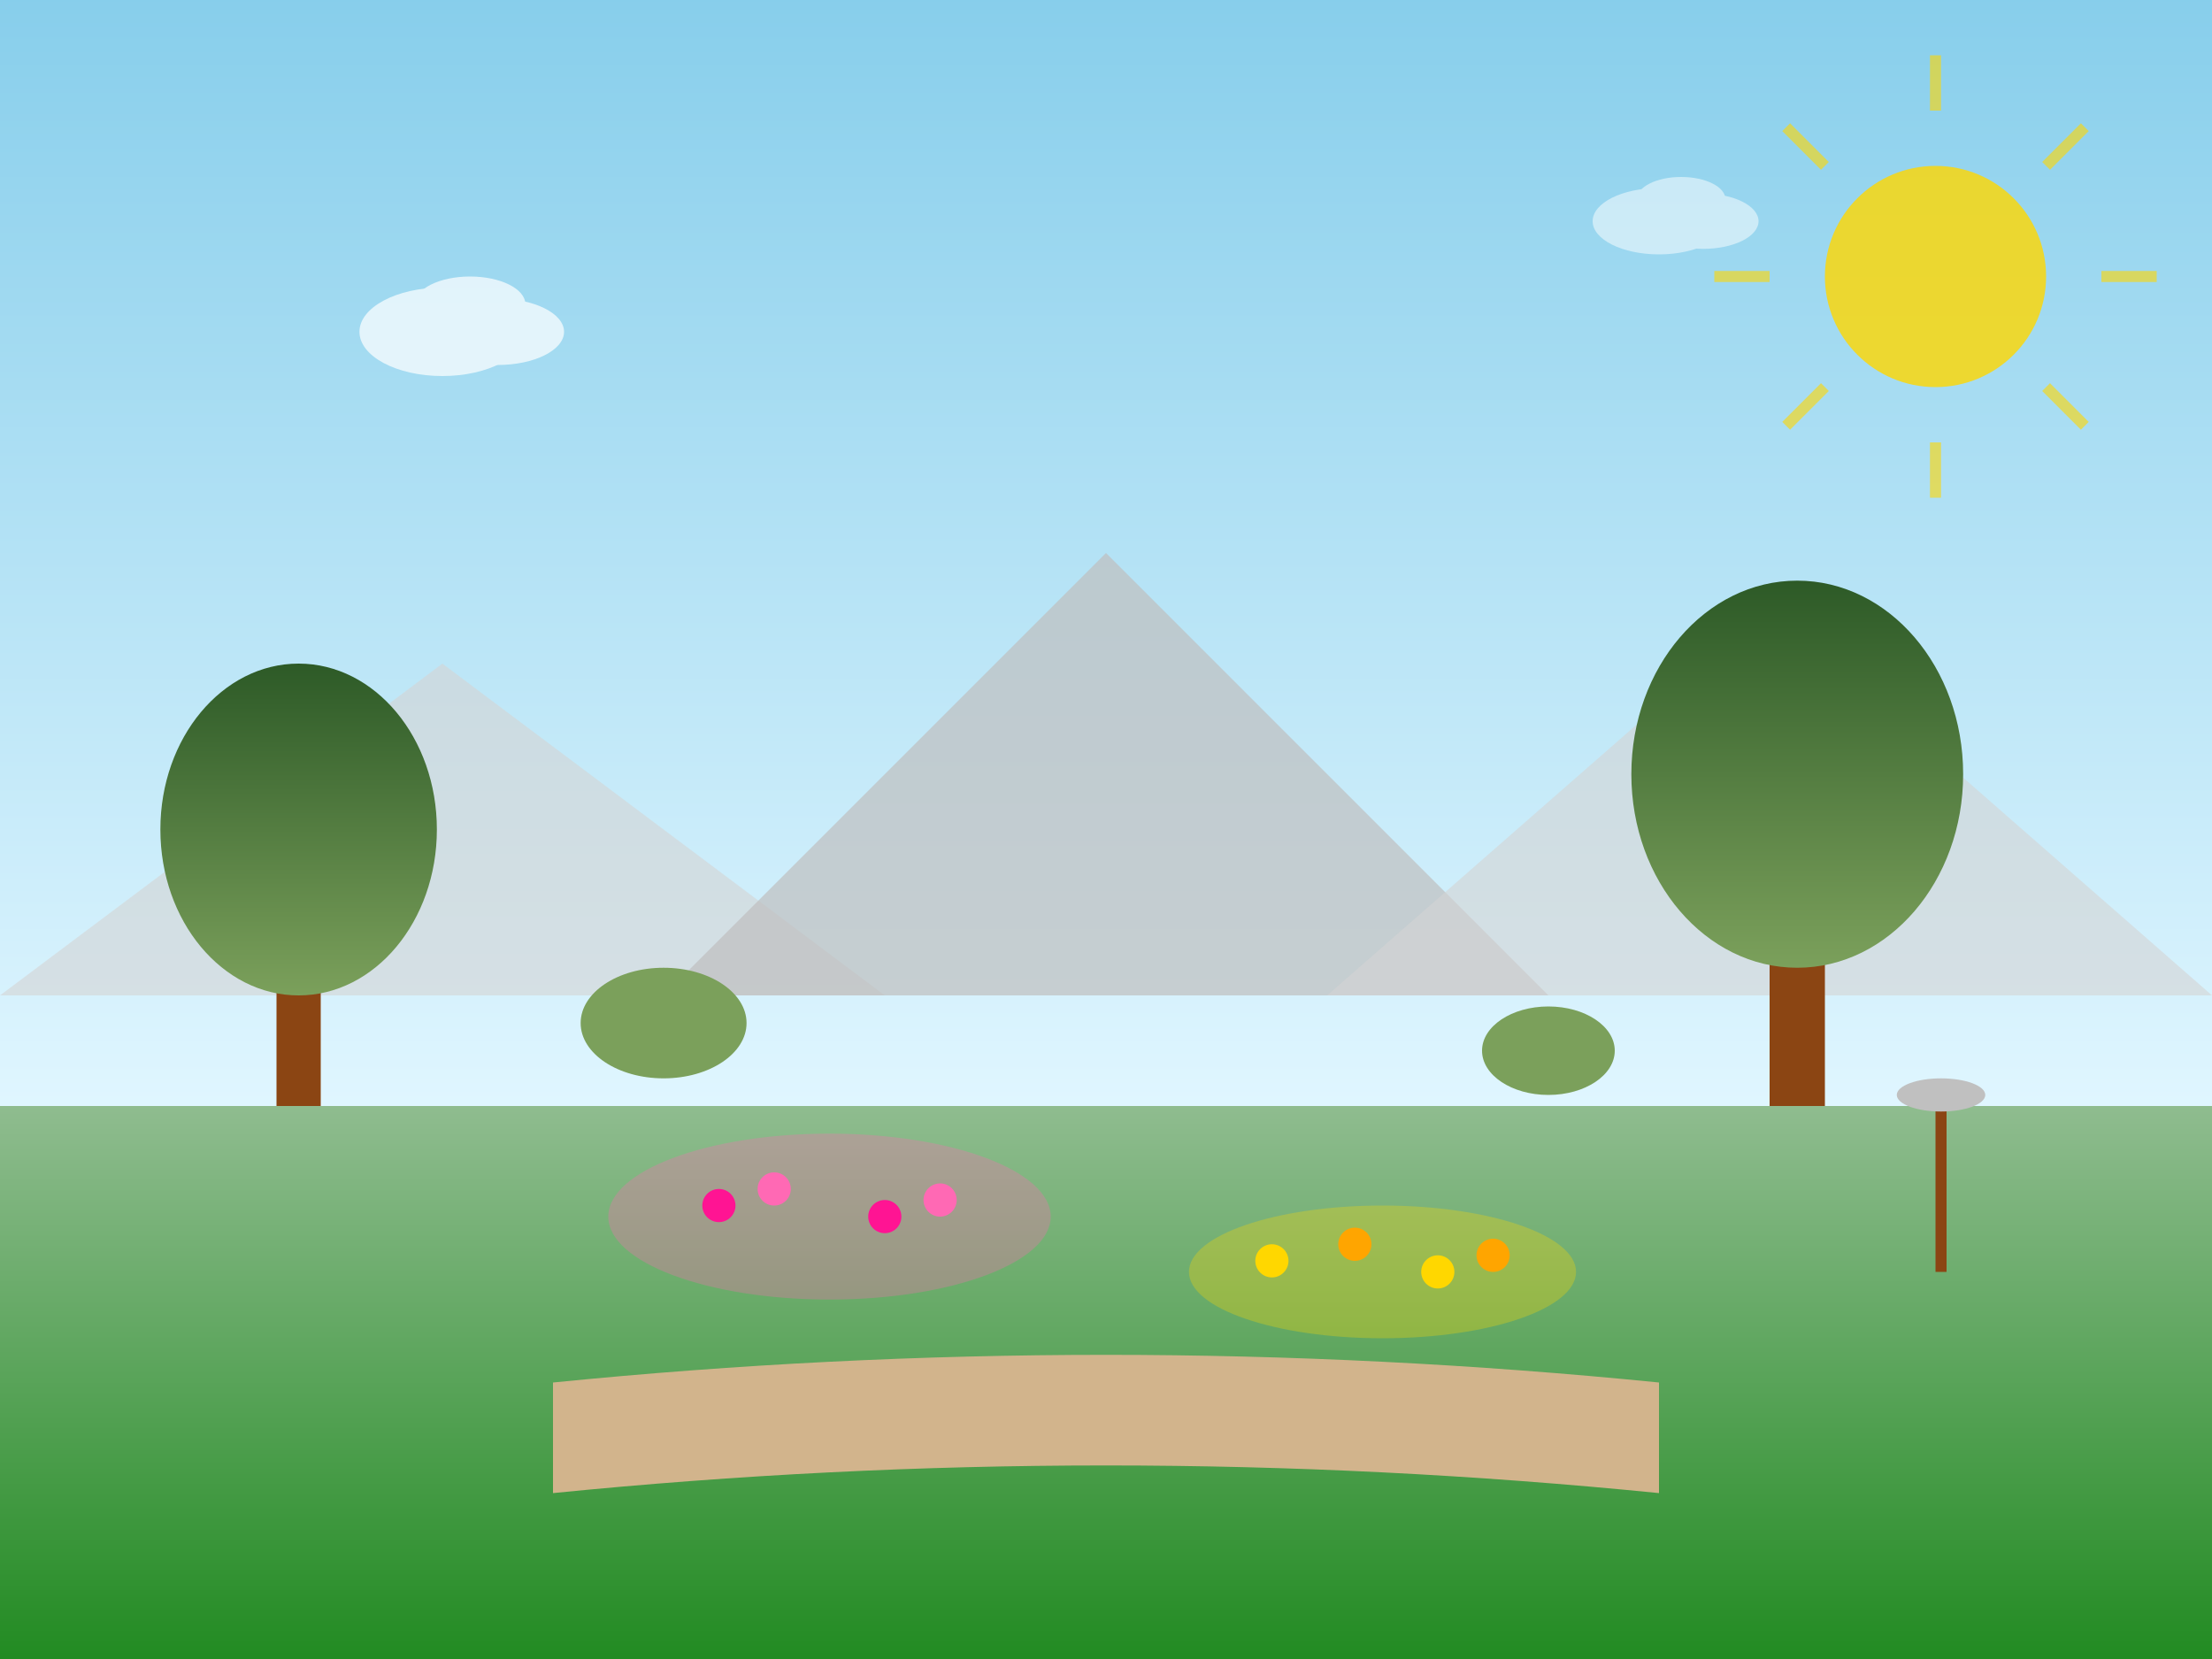 <svg width="400" height="300" viewBox="0 0 400 300" xmlns="http://www.w3.org/2000/svg">
    <rect x="0" y="0" width="400" height="300" fill="#333333" stroke="none"/>
    <defs>
        <linearGradient id="skyGradient" x1="0%" y1="0%" x2="0%" y2="100%">
            <stop offset="0%" style="stop-color:#87CEEB;stop-opacity:1" />
            <stop offset="100%" style="stop-color:#E0F6FF;stop-opacity:1" />
        </linearGradient>
        <linearGradient id="groundGradient" x1="0%" y1="0%" x2="0%" y2="100%">
            <stop offset="0%" style="stop-color:#8FBC8F;stop-opacity:1" />
            <stop offset="100%" style="stop-color:#228B22;stop-opacity:1" />
        </linearGradient>
        <linearGradient id="treeGradient" x1="0%" y1="0%" x2="0%" y2="100%">
            <stop offset="0%" style="stop-color:#2d5a27;stop-opacity:1" />
            <stop offset="100%" style="stop-color:#7ba05b;stop-opacity:1" />
        </linearGradient>
    </defs>
    
    <!-- Sky background -->
    <rect width="400" height="200" fill="url(#skyGradient)"/>
    
    <!-- Ground -->
    <rect y="200" width="400" height="100" fill="url(#groundGradient)"/>
    
    <!-- Mountains in background -->
    <polygon points="0,180 80,120 160,180" fill="#D3D3D3" opacity="0.6"/>
    <polygon points="120,180 200,100 280,180" fill="#C0C0C0" opacity="0.7"/>
    <polygon points="240,180 320,110 400,180" fill="#D3D3D3" opacity="0.6"/>
    
    <!-- Trees -->
    <g>
        <!-- Tree 1 -->
        <rect x="50" y="160" width="8" height="40" fill="#8B4513"/>
        <ellipse cx="54" cy="150" rx="25" ry="30" fill="url(#treeGradient)"/>
    </g>
    
    <g>
        <!-- Tree 2 -->
        <rect x="320" y="150" width="10" height="50" fill="#8B4513"/>
        <ellipse cx="325" cy="140" rx="30" ry="35" fill="url(#treeGradient)"/>
    </g>
    
    <!-- Flower beds -->
    <ellipse cx="150" cy="220" rx="40" ry="15" fill="#FF69B4" opacity="0.3"/>
    <ellipse cx="250" cy="230" rx="35" ry="12" fill="#FFD700" opacity="0.3"/>
    
    <!-- Flowers -->
    <g>
        <!-- Flowers in bed 1 -->
        <circle cx="130" cy="218" r="3" fill="#FF1493"/>
        <circle cx="140" cy="215" r="3" fill="#FF69B4"/>
        <circle cx="160" cy="220" r="3" fill="#FF1493"/>
        <circle cx="170" cy="217" r="3" fill="#FF69B4"/>
    </g>
    
    <g>
        <!-- Flowers in bed 2 -->
        <circle cx="230" cy="228" r="3" fill="#FFD700"/>
        <circle cx="245" cy="225" r="3" fill="#FFA500"/>
        <circle cx="260" cy="230" r="3" fill="#FFD700"/>
        <circle cx="270" cy="227" r="3" fill="#FFA500"/>
    </g>
    
    <!-- Garden path -->
    <path d="M100 250 Q200 240 300 250 L300 270 Q200 260 100 270 Z" fill="#D2B48C"/>
    
    <!-- Decorative bushes -->
    <ellipse cx="120" cy="185" rx="15" ry="10" fill="#7ba05b"/>
    <ellipse cx="280" cy="190" rx="12" ry="8" fill="#7ba05b"/>
    
    <!-- Garden tools (decorative) -->
    <g transform="translate(350,200)">
        <rect x="0" y="0" width="2" height="30" fill="#8B4513"/>
        <ellipse cx="1" cy="-2" rx="8" ry="3" fill="#C0C0C0"/>
    </g>
    
    <!-- Sun -->
    <circle cx="350" cy="50" r="20" fill="#FFD700" opacity="0.8"/>
    <g stroke="#FFD700" stroke-width="2" opacity="0.6">
        <line x1="350" y1="20" x2="350" y2="10"/>
        <line x1="370" y1="30" x2="377" y2="23"/>
        <line x1="380" y1="50" x2="390" y2="50"/>
        <line x1="370" y1="70" x2="377" y2="77"/>
        <line x1="350" y1="80" x2="350" y2="90"/>
        <line x1="330" y1="70" x2="323" y2="77"/>
        <line x1="320" y1="50" x2="310" y2="50"/>
        <line x1="330" y1="30" x2="323" y2="23"/>
    </g>
    
    <!-- Clouds -->
    <g opacity="0.7">
        <ellipse cx="80" cy="60" rx="15" ry="8" fill="white"/>
        <ellipse cx="90" cy="60" rx="12" ry="6" fill="white"/>
        <ellipse cx="85" cy="55" rx="10" ry="5" fill="white"/>
    </g>
    
    <g opacity="0.5">
        <ellipse cx="300" cy="40" rx="12" ry="6" fill="white"/>
        <ellipse cx="308" cy="40" rx="10" ry="5" fill="white"/>
        <ellipse cx="304" cy="36" rx="8" ry="4" fill="white"/>
    </g>
</svg>